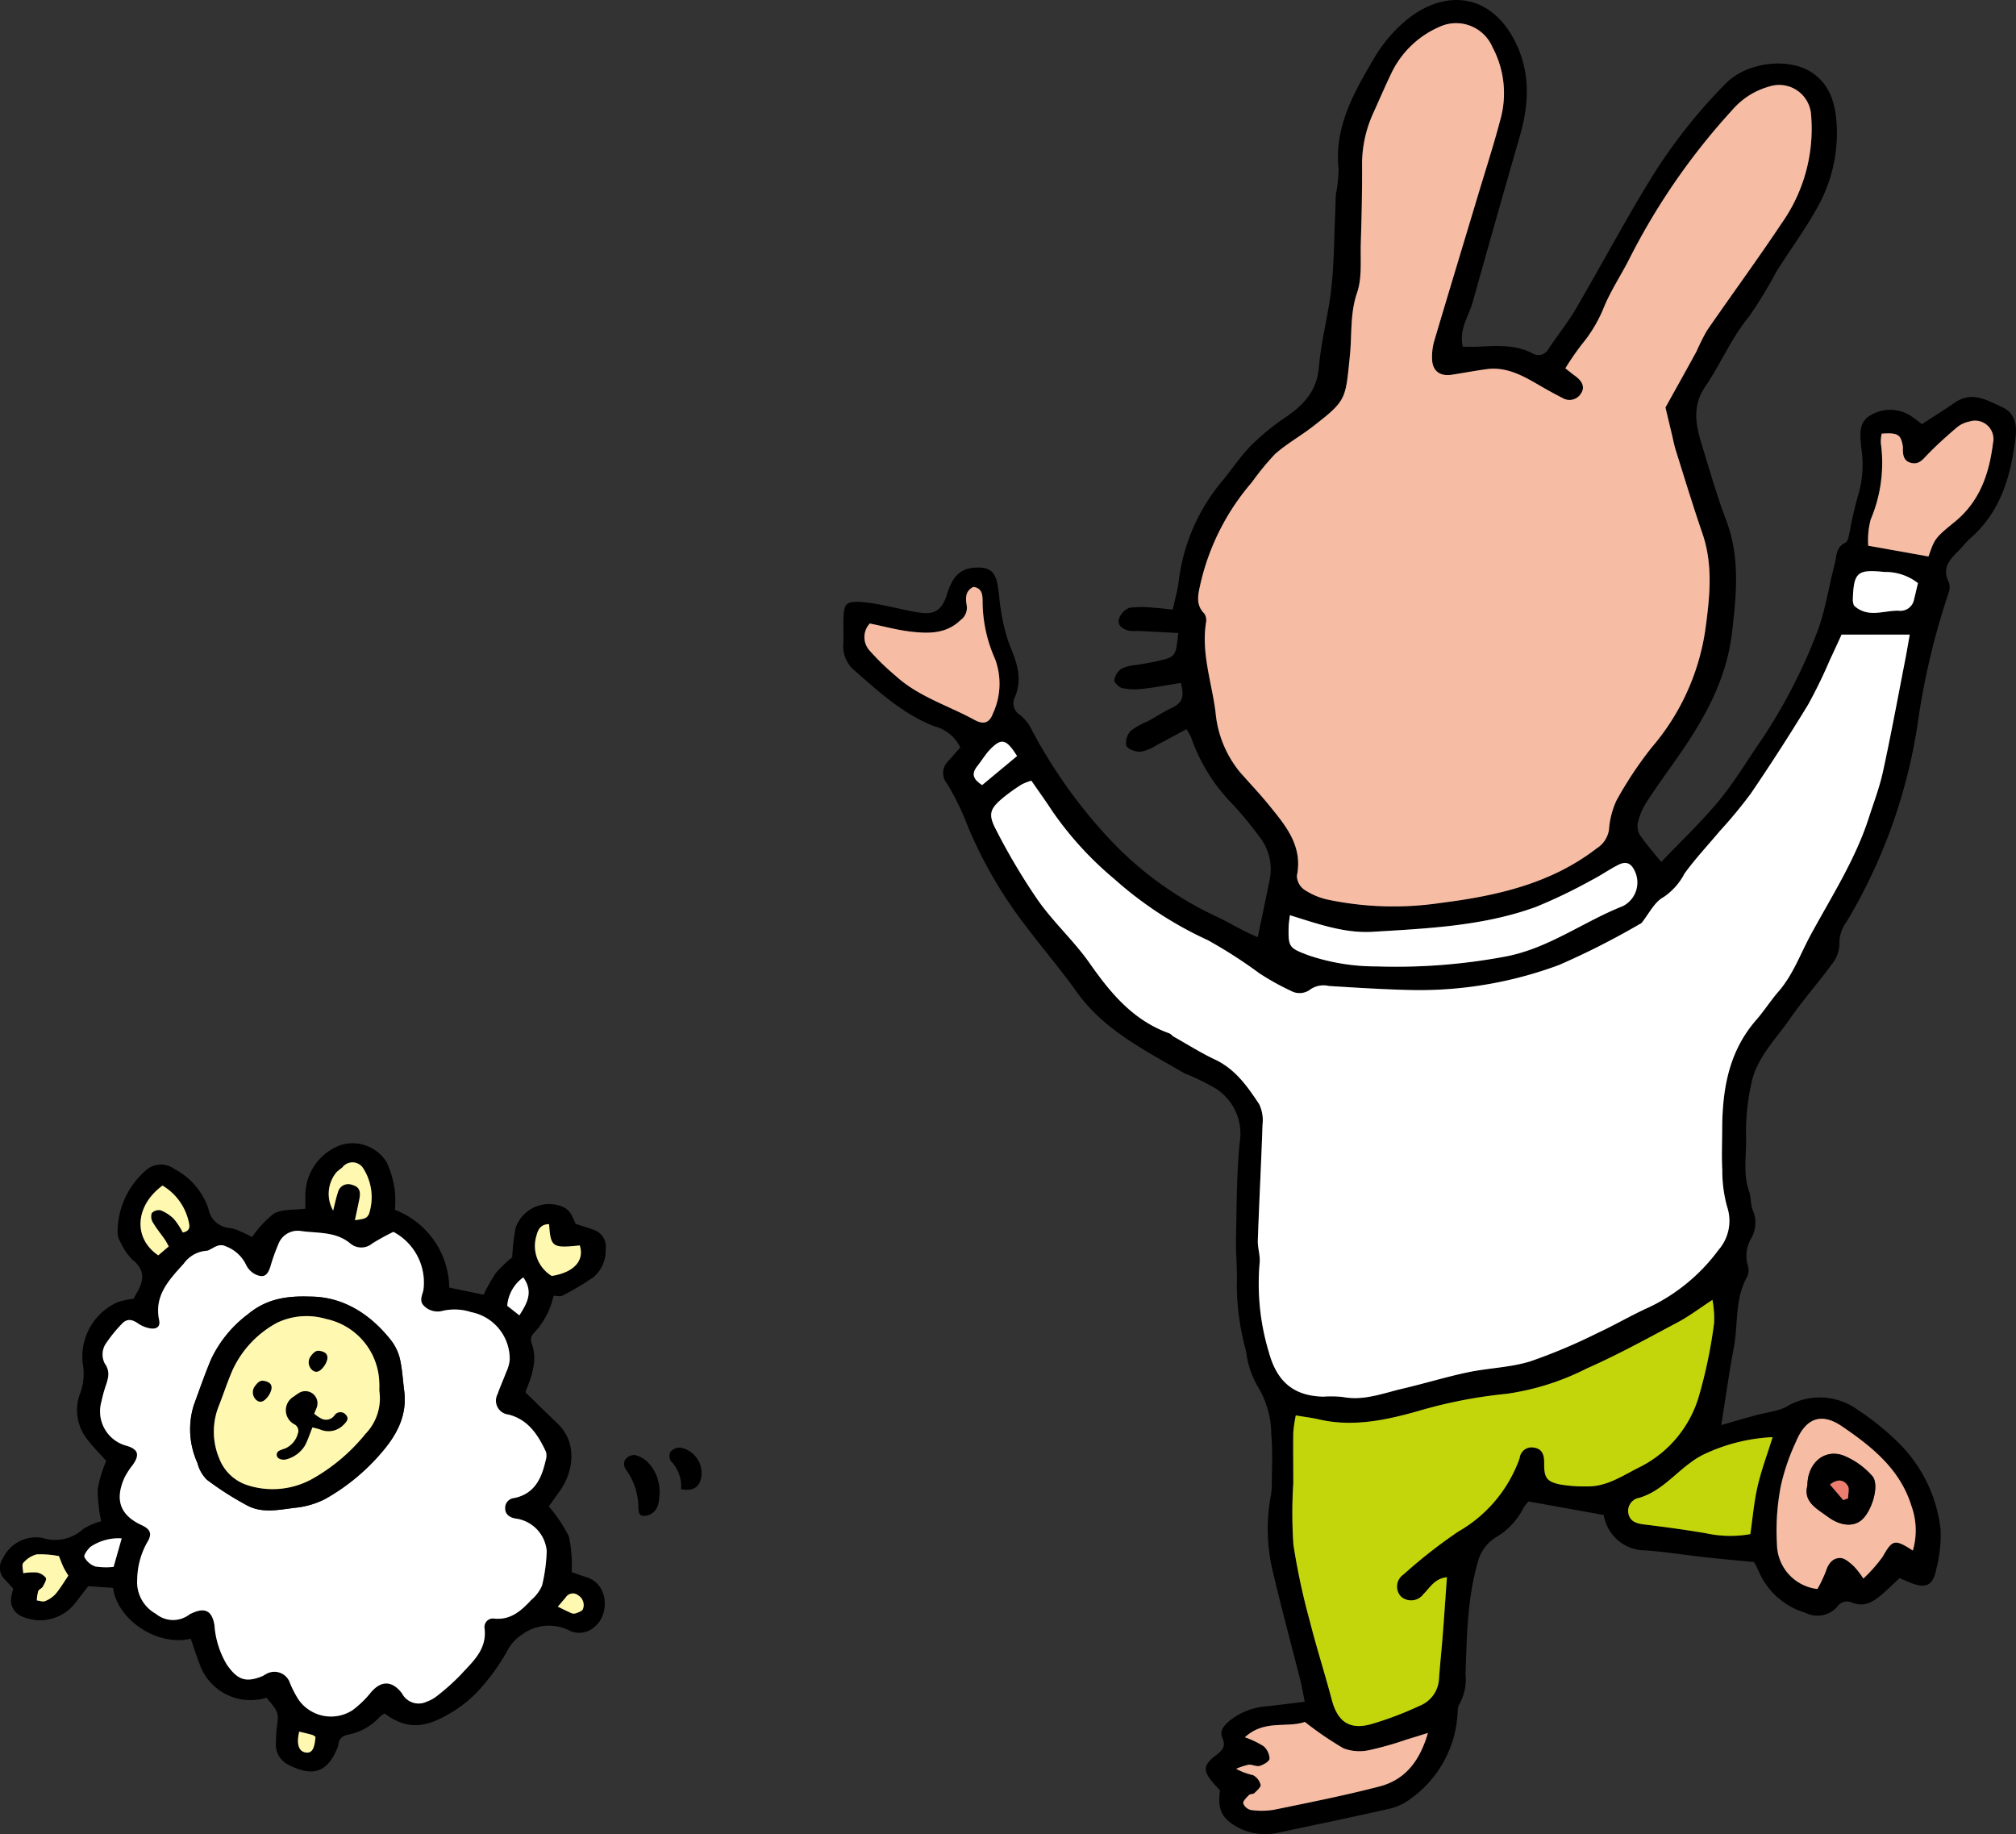 <svg xmlns="http://www.w3.org/2000/svg" width="214.244" height="194.891" viewBox="0 0 214.244 194.891"><rect x="0" y="0" width="214.244" height="194.891" fill="#333333" stroke="none"/><g transform="translate(-1193.394 -115.067)"><path d="M1241.136,251.883l3.65.756a18.489,18.489,0,0,1,1.309-2.314,14.888,14.888,0,0,1,1.732-1.665,22.86,22.86,0,0,1,.367-3.131,3.753,3.753,0,0,1,5.063-2.2c.824.385,1.012,1.144,1.308,1.784.712.235,1.374.416,2.007.67a1.847,1.847,0,0,1,1.186,2,3.752,3.752,0,0,1-1.263,2.973,29.115,29.115,0,0,1-3.315,1.974c-.24.131-.612.02-.962.02a8.3,8.3,0,0,1-2.188,4.068.966.966,0,0,0-.178.862c.7,1.8.122,3.448-.546,5.093a.778.778,0,0,0-.051.264c1.182,1.149,2.289,2.241,3.411,3.316,2.09,2,1.7,5.026.247,7.106-.4.566-.8,1.127-1.2,1.676a15.1,15.1,0,0,1,2.135,3.187,14.5,14.5,0,0,1,.3,3.8c.484.164,1.04.361,1.6.542,2.354.755,2.414,3.958.87,5.234a2.447,2.447,0,0,1-2.6.487,4.816,4.816,0,0,0-5.15.367,4.482,4.482,0,0,0-1.539,1.685,22.347,22.347,0,0,1-3.062,4.248,13.5,13.5,0,0,1-3.248,2.554c-2.366,1.352-4.323,1.711-6.748-.1a2.453,2.453,0,0,0-.524.356,6,6,0,0,1-3.323,1.881c-.61.13-1.013.412-1.073,1.073a1.441,1.441,0,0,1-.121.4c-1.058,2.546-2.592,3.041-5.1,1.781a2.383,2.383,0,0,1-1.414-2.355c.02-.507.016-1.02.083-1.522.228-1.724.237-1.723-1.075-3.283-.259.058-.557.148-.861.186a5.728,5.728,0,0,1-6.3-3.9c-.329-.847-.6-1.716-.9-2.564-3.447.829-7.763-1.888-8.256-5.4l-2.629-.184c-.426.55-.927,1.2-1.431,1.847a4.735,4.735,0,0,1-5.61,1.373,1.852,1.852,0,0,1-1.129-2.14c.041-.27.123-.532.19-.813-.305-.334-.572-.651-.864-.943a1.741,1.741,0,0,1-.232-2.281,3.891,3.891,0,0,1,3.851-2.216,2.239,2.239,0,0,1,.411.064,4.365,4.365,0,0,0,4.236-.937,6.507,6.507,0,0,1,1.944-.849,16.918,16.918,0,0,1-.37-3.406,14.174,14.174,0,0,1,.91-3.015c-.647-.72-1.3-1.366-1.855-2.083a5.01,5.01,0,0,1-.93-5.062,6,6,0,0,0,.279-3.249,6.338,6.338,0,0,1,3.732-6.472,9.586,9.586,0,0,1,1.684-.361c.075-.14.175-.342.291-.536.785-1.307,1.005-2.491-.417-3.607a6.243,6.243,0,0,1-1.247-1.82,2.1,2.1,0,0,1-.331-1.035,8.684,8.684,0,0,1,2.959-6.6,2.4,2.4,0,0,1,3.057-.2,7.514,7.514,0,0,1,3.633,4.215,2.493,2.493,0,0,0,2.338,2.08,4.17,4.17,0,0,1,1.169.4c.381.159.748.357,1.146.551a10.6,10.6,0,0,1,2.321-2.5c.9-.491,2.141-.359,3.33-.511,0-.42.013-.866,0-1.311a5.7,5.7,0,0,1,3.757-5.449,4.25,4.25,0,0,1,4.907,1.862,10.679,10.679,0,0,1,.837,2.888,12.023,12.023,0,0,1,.025,2.129A9,9,0,0,1,1241.136,251.883Zm-5.936-5.919a24.292,24.292,0,0,0-2.254,1.233,1.81,1.81,0,0,1-2.319.007c-1.559-1.308-3.457-1.079-5.247-1.334a2.2,2.2,0,0,0-2.425,1.44,21.149,21.149,0,0,0-.83,2.334c-.307.981-.725,1.252-1.632.815a2.217,2.217,0,0,1-.976-1.043,3.911,3.911,0,0,0-2.088-1.9c-.738-.371-1.225.086-1.791.355a.652.652,0,0,1-.258.094,3.279,3.279,0,0,0-2.461,1.367c-1.529,1.7-3.18,3.372-2.615,6.022.135.638-.225.96-.912.869a3.264,3.264,0,0,1-1.367-.555c-.637-.441-1.188-.5-1.715.1a14.8,14.8,0,0,0-1.571,1.918,2.111,2.111,0,0,0-.228,2.24c.668.937.342,1.716.049,2.586a15.138,15.138,0,0,0-.389,1.475,3.779,3.779,0,0,0,2.711,4.713c1.207.37,1.375.967.6,2.046a7.675,7.675,0,0,0-.894,1.395c-1.011,2.344-.4,3.937,1.846,4.976.949.44,1.171.935.573,1.879a8.286,8.286,0,0,0-1.034,3.836,3.85,3.85,0,0,0,1.979,3.709,2.864,2.864,0,0,0,3.588.057,1.613,1.613,0,0,1,.251-.119c1.4-.651,2.149-.245,2.391,1.29a9.438,9.438,0,0,0,1.32,4.182c1.122,1.6,1.979,1.935,3.742,1.227.128-.051.242-.139.368-.2a1.742,1.742,0,0,1,2.6.943,11.355,11.355,0,0,0,.887,1.716,4.208,4.208,0,0,0,5.765,1.138,10.692,10.692,0,0,0,1.887-1.814c1.1-1.345,2.287-1.366,3.353.027a1.988,1.988,0,0,0,2.632.891,3.8,3.8,0,0,0,1.087-.6,24.01,24.01,0,0,0,2.482-2.213c1.286-1.416,2.856-2.7,2.578-4.976a.9.9,0,0,1,1.038-1.037c1.74.172,2.865-.84,3.92-1.979a4.189,4.189,0,0,0,1.147-1.52,17.6,17.6,0,0,0,.5-3.7,3.825,3.825,0,0,0-3.172-3.415c-.751-.076-1.229-.464-1.243-1.051a1.055,1.055,0,0,1,.967-1.148c2.147-.442,2.9-2.075,3.328-3.962a1.629,1.629,0,0,0,.041-.945c-.838-1.793-1.873-3.416-3.968-3.959a1.487,1.487,0,0,1-1.178-2.172c.275-.783.623-1.543.913-2.322a3.977,3.977,0,0,0,.38-1.311,5.073,5.073,0,0,0-4.1-5.082,5.691,5.691,0,0,0-3-.142,2.049,2.049,0,0,1-2.037-.547c-.518-.549-.139-1.116-.031-1.691A6.079,6.079,0,0,0,1235.2,245.964Zm-24.537-4.921c-2.922,2.149-3.138,5.6-.45,7.41l1.116-.95c-.2-.35-.294-.554-.422-.735-.421-.6-.9-1.175-1.265-1.809a1.175,1.175,0,0,1-.121-.992,1.024,1.024,0,0,1,.947-.3,4.154,4.154,0,0,1,1.428.944,8.244,8.244,0,0,1,.924,1.417c.677-.134.761-.527.664-.963A5.968,5.968,0,0,0,1210.663,241.043Zm41.084,4.1c-.909.011-1.179.585-1.343,1.226a3.728,3.728,0,0,0,1.622,4.276c2.342-.363,3.5-1.619,2.98-3.243C1252.095,247.711,1251.912,247.589,1251.747,245.143Zm-20.636-.424c1.093-.137,1.255-.212,1.493-.647a5.706,5.706,0,0,0-.618-4.878,1.345,1.345,0,0,0-2.2-.088c-.208.181-.445.334-.638.53a3.586,3.586,0,0,0-.348,4.062c.176-.683.3-1.311.5-1.911a1.131,1.131,0,0,1,1.51-.824c.722.2.951.609.782,1.478C1231.445,243.19,1231.277,243.934,1231.111,244.719Zm-31.457,35.7a10.511,10.511,0,0,0-2.35-.186,2.8,2.8,0,0,0-1.438.918c-.175.188-.013.7,0,1.086a6.062,6.062,0,0,1,1.422-.079,1.576,1.576,0,0,1,.978.566c.113.184-.156.642-.32.942-.106.191-.414.284-.487.476a4.4,4.4,0,0,0-.15.986c.3.033.639.176.879.074a2.974,2.974,0,0,0,1.121-.767c.5-.6.9-1.274,1.35-1.937-.194-.334-.372-.6-.51-.886C1199.987,281.276,1199.863,280.928,1199.654,280.414Zm6.673-1.883a5.339,5.339,0,0,0-3.324.9c-.307.292-.738.868-.635,1.084a2.051,2.051,0,0,0,1.163,1,7.375,7.375,0,0,0,1.936.042C1205.777,280.473,1206.038,279.55,1206.327,278.531Zm42.678-27.734a4.09,4.09,0,0,0-1.7,3.018l1.287,1.015C1249.445,253.5,1250.086,252.32,1249.005,250.8Zm3.672,34.99c.547.265.91.454,1.285.617a.856.856,0,0,0,.531.115c.312-.107.764-.244.85-.48a1.2,1.2,0,0,0-.5-1.452.893.893,0,0,0-1.332.223C1253.282,285.087,1253.044,285.357,1252.677,285.787Zm-27.482,13.278c-.333,1.36-.031,2.158.755,2.225.6.05.864-.4.972-1.66a1.285,1.285,0,0,0-.329-.214C1226.157,299.293,1225.714,299.193,1225.195,299.065Z" fill-rule="evenodd"/><path d="M1263.491,273.592c-.039.91-.066,1.724-.765,2.252a1.562,1.562,0,0,1-.987.293c-.438-.036-.484-.432-.507-.84a6.866,6.866,0,0,0-1.36-4.136,1.02,1.02,0,0,1-.056-.97,1.284,1.284,0,0,1,1-.527,2.913,2.913,0,0,1,1.414.767A4.5,4.5,0,0,1,1263.491,273.592Z" fill-rule="evenodd"/><path d="M1265.767,273.3a3.764,3.764,0,0,0-1.07-2.967,1,1,0,0,1-.059-.984,1.348,1.348,0,0,1,1.031-.465,2.749,2.749,0,0,1,2.226,3.272C1267.657,273.149,1266.984,273.533,1265.767,273.3Z" fill-rule="evenodd"/><path d="M1235.2,245.964a6.079,6.079,0,0,1,3.194,6.146c-.108.575-.487,1.142.031,1.691a2.049,2.049,0,0,0,2.037.547,5.691,5.691,0,0,1,3,.142,5.073,5.073,0,0,1,4.1,5.082,3.977,3.977,0,0,1-.38,1.311c-.29.779-.638,1.539-.913,2.322a1.487,1.487,0,0,0,1.178,2.172c2.095.543,3.13,2.166,3.968,3.959a1.629,1.629,0,0,1-.041.945c-.428,1.887-1.181,3.52-3.328,3.962a1.055,1.055,0,0,0-.967,1.148c.014.587.492.975,1.243,1.051a3.825,3.825,0,0,1,3.172,3.415,17.6,17.6,0,0,1-.5,3.7,4.189,4.189,0,0,1-1.147,1.52c-1.055,1.139-2.18,2.151-3.92,1.979a.9.9,0,0,0-1.038,1.037c.278,2.276-1.292,3.56-2.578,4.976a24.01,24.01,0,0,1-2.482,2.213,3.8,3.8,0,0,1-1.087.6,1.988,1.988,0,0,1-2.632-.891c-1.066-1.393-2.252-1.372-3.353-.027a10.692,10.692,0,0,1-1.887,1.814,4.208,4.208,0,0,1-5.765-1.138,11.355,11.355,0,0,1-.887-1.716,1.742,1.742,0,0,0-2.6-.943c-.126.057-.24.145-.368.2-1.763.708-2.62.372-3.742-1.227a9.438,9.438,0,0,1-1.32-4.182c-.242-1.535-1-1.941-2.391-1.29a1.613,1.613,0,0,0-.251.119,2.864,2.864,0,0,1-3.588-.057,3.85,3.85,0,0,1-1.979-3.709,8.286,8.286,0,0,1,1.034-3.836c.6-.944.376-1.439-.573-1.879-2.249-1.039-2.857-2.632-1.846-4.976a7.675,7.675,0,0,1,.894-1.395c.776-1.079.608-1.676-.6-2.046a3.779,3.779,0,0,1-2.711-4.713,15.138,15.138,0,0,1,.389-1.475c.293-.87.619-1.649-.049-2.586a2.111,2.111,0,0,1,.228-2.24,14.8,14.8,0,0,1,1.571-1.918c.527-.6,1.078-.541,1.715-.1a3.264,3.264,0,0,0,1.367.555c.687.091,1.047-.231.912-.869-.565-2.65,1.086-4.321,2.615-6.022a3.279,3.279,0,0,1,2.461-1.367.652.652,0,0,0,.258-.094c.566-.269,1.053-.726,1.791-.355a3.911,3.911,0,0,1,2.088,1.9,2.217,2.217,0,0,0,.976,1.043c.907.437,1.325.166,1.632-.815a21.149,21.149,0,0,1,.83-2.334,2.2,2.2,0,0,1,2.425-1.44c1.79.255,3.688.026,5.247,1.334a1.81,1.81,0,0,0,2.319-.007A24.292,24.292,0,0,1,1235.2,245.964Zm-8.842,6.877c-2.736-.108-4.791.348-6.634,1.891a12.813,12.813,0,0,0-3.893,4.768c-.677,1.617-1.254,3.277-1.854,4.926a8.637,8.637,0,0,0,.4,6.086,3.9,3.9,0,0,0,1,1.783,33,33,0,0,0,4.3,2.744c1.588.848,3.332.458,5.014.247a8.865,8.865,0,0,0,3.293-.956,22.086,22.086,0,0,0,5.783-4.708c1.7-1.921,2.939-4.049,2.586-6.771-.149-1.145-.205-2.31-.463-3.429a5.172,5.172,0,0,0-.961-1.966C1232.631,254.554,1229.7,252.841,1226.358,252.841Z" fill="#fff" fill-rule="evenodd"/><path d="M1210.663,241.043a5.968,5.968,0,0,1,2.821,4.025c.1.436.013.829-.664.963a8.244,8.244,0,0,0-.924-1.417,4.154,4.154,0,0,0-1.428-.944,1.024,1.024,0,0,0-.947.3,1.175,1.175,0,0,0,.121.992c.368.634.844,1.205,1.265,1.809.128.181.225.385.422.735l-1.116.95C1207.525,246.64,1207.741,243.192,1210.663,241.043Z" fill="#fff8b0" fill-rule="evenodd"/><path d="M1251.747,245.143c.165,2.446.348,2.568,3.259,2.259.524,1.624-.638,2.88-2.98,3.243a3.728,3.728,0,0,1-1.622-4.276C1250.568,245.728,1250.838,245.154,1251.747,245.143Z" fill="#fff8b0" fill-rule="evenodd"/><path d="M1231.111,244.719c.166-.785.334-1.529.479-2.278.169-.869-.06-1.283-.782-1.478a1.131,1.131,0,0,0-1.51.824c-.2.6-.325,1.228-.5,1.911a3.586,3.586,0,0,1,.348-4.062c.193-.2.43-.349.638-.53a1.345,1.345,0,0,1,2.2.088,5.706,5.706,0,0,1,.618,4.878C1232.366,244.507,1232.2,244.582,1231.111,244.719Z" fill="#fff8b0" fill-rule="evenodd"/><path d="M1199.654,280.414c.209.514.333.862.492,1.193.138.286.316.552.51.886-.453.663-.85,1.342-1.35,1.937a2.974,2.974,0,0,1-1.121.767c-.24.1-.583-.041-.879-.074a4.4,4.4,0,0,1,.15-.986c.073-.192.381-.285.487-.476.164-.3.433-.758.32-.942a1.576,1.576,0,0,0-.978-.566,6.062,6.062,0,0,0-1.422.079c-.01-.39-.172-.9,0-1.086a2.8,2.8,0,0,1,1.438-.918A10.511,10.511,0,0,1,1199.654,280.414Z" fill="#fff8b0" fill-rule="evenodd"/><path d="M1206.327,278.531c-.289,1.019-.55,1.942-.86,3.029a7.375,7.375,0,0,1-1.936-.042,2.051,2.051,0,0,1-1.163-1c-.1-.216.328-.792.635-1.084A5.339,5.339,0,0,1,1206.327,278.531Z" fill="#fff" fill-rule="evenodd"/><path d="M1249.005,250.8c1.081,1.523.44,2.7-.418,4.033l-1.287-1.015A4.09,4.09,0,0,1,1249.005,250.8Z" fill="#fff" fill-rule="evenodd"/><path d="M1252.677,285.787c.367-.43.6-.7.836-.977a.893.893,0,0,1,1.332-.223,1.2,1.2,0,0,1,.5,1.452c-.086.236-.538.373-.85.48a.856.856,0,0,1-.531-.115C1253.587,286.241,1253.224,286.052,1252.677,285.787Z" fill="#fff8b0" fill-rule="evenodd"/><path d="M1225.195,299.065c.519.128.962.228,1.4.351a1.285,1.285,0,0,1,.329.214c-.108,1.258-.376,1.71-.972,1.66C1225.164,301.223,1224.862,300.425,1225.195,299.065Z" fill="#fff8b0" fill-rule="evenodd"/><path d="M1226.358,252.841c3.338,0,6.273,1.713,8.565,4.615a5.172,5.172,0,0,1,.961,1.966c.258,1.119.314,2.284.463,3.429.353,2.722-.883,4.85-2.586,6.771a22.086,22.086,0,0,1-5.783,4.708,8.865,8.865,0,0,1-3.293.956c-1.682.211-3.426.6-5.014-.247a33,33,0,0,1-4.3-2.744,3.9,3.9,0,0,1-1-1.783,8.637,8.637,0,0,1-.4-6.086c.6-1.649,1.177-3.309,1.854-4.926a12.813,12.813,0,0,1,3.893-4.768C1221.567,253.189,1223.622,252.733,1226.358,252.841Zm7.349,10.012c0-.277.011-.554,0-.831a7.122,7.122,0,0,0-5.673-6.81,7.279,7.279,0,0,0-5.165.395,10.86,10.86,0,0,0-4.766,5.06c-.553,1.271-.976,2.6-1.49,3.882a7.362,7.362,0,0,0,.1,5.534,4.776,4.776,0,0,0,2.914,2.774,8.693,8.693,0,0,0,7.174-.772,19.675,19.675,0,0,0,5.438-4.663A5.42,5.42,0,0,0,1233.707,262.853Z" fill-rule="evenodd"/><path d="M1233.707,262.853a5.42,5.42,0,0,1-1.471,4.569,19.675,19.675,0,0,1-5.438,4.663,8.693,8.693,0,0,1-7.174.772,4.776,4.776,0,0,1-2.914-2.774,7.362,7.362,0,0,1-.1-5.534c.514-1.287.937-2.611,1.49-3.882a10.86,10.86,0,0,1,4.766-5.06,7.279,7.279,0,0,1,5.165-.395,7.122,7.122,0,0,1,5.673,6.81C1233.718,262.3,1233.707,262.576,1233.707,262.853Z" fill="#fff8b0" fill-rule="evenodd"/><path d="M1226.782,265.285a4.184,4.184,0,0,0,.789.535,1.109,1.109,0,0,0,1.379-.37.75.75,0,0,1,1.238,0c.247.291.161.592-.281,1.01a2.222,2.222,0,0,1-2.43.523c-.311-.111-.635-.181-.88-.248-.275.678-.479,1.33-.792,1.925a3.3,3.3,0,0,1-2.009,1.477,1.01,1.01,0,0,1-.693-.064.464.464,0,0,1-.019-.861,3.915,3.915,0,0,1,.594-.225,2.388,2.388,0,0,0,1.374-1.611.785.785,0,0,0-.339-.949,1.682,1.682,0,0,1-.07-2.983,5.544,5.544,0,0,1,.525-.364,1.288,1.288,0,0,1,1.9,1.5C1227,264.78,1226.91,264.971,1226.782,265.285Z" fill-rule="evenodd"/><path d="M1221.423,261.793c.682.107.939.445.791.988a2.15,2.15,0,0,1-.43.783c-.415.506-.8.572-1.165.254a1.1,1.1,0,0,1-.184-1.393C1220.708,262.043,1221.012,261.7,1221.423,261.793Z" fill-rule="evenodd"/><path d="M1227.361,258.607c.68.108.937.447.789.989a2.194,2.194,0,0,1-.429.783c-.415.507-.8.572-1.166.252a1.094,1.094,0,0,1-.183-1.391C1226.644,258.859,1226.948,258.518,1227.361,258.607Z" fill-rule="evenodd"/><path d="M1369.933,206.663c2.141-2.249,4.293-4.272,6.154-6.534,1.688-2.049,3.051-4.363,4.571-6.551a57.426,57.426,0,0,0,5.675-10.9c1.007-2.426,1.358-5.122,2.042-7.685.216-.812.093-1.783,1.14-2.262.291-.133.364-.817.472-1.264a37.1,37.1,0,0,1,.934-3.971,11.414,11.414,0,0,0,.274-4.839c-.092-1.315-.383-2.692,1.021-3.486a4.031,4.031,0,0,1,4.436.223c.283.187.544.408.986.742,1.152-.75,2.355-1.5,3.521-2.3,1.815-1.243,3.419-.228,5,.489,1.4.633,1.6,1.929,1.424,3.31-.5,4.014-1.555,7.777-4.752,10.588-.512.45-.929,1.006-1.416,1.487-.921.908-1.645,1.83-.912,3.237a1.719,1.719,0,0,1-.057,1.205,77.53,77.53,0,0,0-3.275,13.932,57.775,57.775,0,0,1-7.519,20.9,3.869,3.869,0,0,0-.784,2.464,3.438,3.438,0,0,1-.793,2.067c-1.449,1.979-3.088,3.824-4.483,5.838-1.54,2.222-3.6,4.184-4.107,6.989a23.472,23.472,0,0,0-.539,5.271c.1,2.011-.376,4.059.331,6.046.225.633.126,1.391.392,2a3.373,3.373,0,0,1-.151,2.963,3.645,3.645,0,0,0-.372,2.95,1.609,1.609,0,0,1-.1,1.2c-1.3,2.315-.922,4.932-1.383,7.393-.5,2.673-.876,5.37-1.349,8.329,1.187-.34,2.384-.7,3.589-1.024.647-.176,1.311-.287,1.961-.454a5.458,5.458,0,0,0,1.289-.422,6.876,6.876,0,0,1,7.7.3,28.363,28.363,0,0,1,4.148,3.332,15.36,15.36,0,0,1,4.622,9.354,14.54,14.54,0,0,1-.463,4.25c-.337,1.732-1.129,2.074-2.8,1.391-.313-.128-.621-.269-1.094-.474-.57.533-1.145,1.094-1.745,1.623-.95.838-1.933,1.546-3.325.973a1.277,1.277,0,0,0-1.584.494,2.837,2.837,0,0,1-3.379.593,7.8,7.8,0,0,1-4.914-4.349c-.182-.436-.422-.848-.516-1.034-1.864-.182-3.533-.327-5.2-.512-2.1-.232-4.193-.568-6.3-.728a4.469,4.469,0,0,1-4.477-3.76l-7.992-1.441a3.688,3.688,0,0,0-.566.74,7.635,7.635,0,0,1-2.92,3.086,4.326,4.326,0,0,0-1.927,2.7c-1.108,3.864-1.13,7.827-1.286,11.782a5.419,5.419,0,0,1-.614,3.166,1.5,1.5,0,0,0-.216.77,11.931,11.931,0,0,1-5.022,9.362,5.866,5.866,0,0,1-2.2,1.038c-3.929.894-7.874,1.711-11.815,2.546a6.16,6.16,0,0,1-4.2-.495c-1.791-.916-2.318-1.929-2.023-3.988-.206-.228-.44-.475-.663-.733-1.171-1.356-1.165-1.927.243-3.007.68-.519,1.073-.942.67-1.849-.329-.739.17-1.287.71-1.767a7.113,7.113,0,0,1,4.138-1.593c1.213-.136,2.422-.295,3.906-.476-.168-.833-.28-1.537-.453-2.225-1-3.971-2.082-7.924-3.006-11.912a19.117,19.117,0,0,1-.182-7.533,7.52,7.52,0,0,0,.138-1.219c.009-1.83.12-3.673-.05-5.488a9.863,9.863,0,0,0-1.5-5.217,9.891,9.891,0,0,1-1.179-3.652,26.97,26.97,0,0,1-.986-7.069c.074-1.606-.12-3.223-.085-4.832.073-3.407.063-6.828.383-10.216a5.7,5.7,0,0,0-2.543-5.8,24.778,24.778,0,0,0-3.089-1.518c-.061-.03-.134-.038-.192-.072-4.17-2.445-8.567-4.561-11.5-8.686-1.742-2.451-3.715-4.737-5.522-7.145a46.626,46.626,0,0,1-6.177-10.779,26.926,26.926,0,0,0-2.075-4.205,1.742,1.742,0,0,1,.141-2.388c.441-.492.876-.992,1.275-1.445a4.208,4.208,0,0,0-2.769-2.249c-3.33-1.3-5.9-3.673-8.519-5.966a3.315,3.315,0,0,1-1.145-2.755c.051-.957-.024-1.921.019-2.879.065-1.406.289-1.664,1.751-1.618a20.391,20.391,0,0,1,3.015.477c1.2.226,2.391.569,3.6.7,1.4.154,2.134-.4,2.625-1.952s1.134-2.769,3-2.863c1.3-.067,1.99.244,2.306,1.476.253.982.24,2.028.436,3.028a19.073,19.073,0,0,0,.922,3.735c.759,1.8,1.39,3.524.576,5.484a1.459,1.459,0,0,0,.572,1.962,4.633,4.633,0,0,1,1.23,1.6,53.685,53.685,0,0,0,8.434,11.762,36.882,36.882,0,0,0,10.9,7.9c1.117.51,2.181,1.133,3.277,1.691.465.236.949.437,1.383.634.439-2.12.853-4.083,1.25-6.05a5.543,5.543,0,0,0-1.064-4.61,41.4,41.4,0,0,0-2.727-3.333,19.051,19.051,0,0,1-4.543-7.24,5.669,5.669,0,0,0-.5-.876c-1.1.591-2.144,1.175-3.211,1.722a4.432,4.432,0,0,1-1.686.681c-.518.018-1.339-.275-1.5-.653a1.873,1.873,0,0,1,.494-1.584,7.245,7.245,0,0,1,1.778-.989c.9-.5,1.763-1.057,2.687-1.5,1.1-.528,1.2-1.331.837-2.589-1.368.219-2.681.472-4,.623a6.85,6.85,0,0,1-2.2-.067c-.357-.076-.9-.612-.865-.877a1.9,1.9,0,0,1,.814-1.222,4.646,4.646,0,0,1,1.577-.37c.669-.128,1.347-.217,2.011-.365,2.133-.471,2.131-.479,2.4-3.025-1.412-.074-2.817-.151-4.222-.22a6.11,6.11,0,0,1-.987-.018c-.652-.142-1.271-.539-1.1-1.232a1.873,1.873,0,0,1,1.117-1.207,10.609,10.609,0,0,1,2.647,0c.6.029,1.2.114,1.953.189.239-1.119.536-2.094.647-3.089a20.373,20.373,0,0,1,4.739-10.723c.991-1.22,1.874-2.548,2.976-3.659a25.062,25.062,0,0,1,3.625-2.96c1.914-1.313,3.328-2.769,3.545-5.31.242-2.838,1.026-5.627,1.333-8.463.3-2.763.294-5.559.42-8.339.024-.545.014-1.093.065-1.635a14.056,14.056,0,0,0,.276-2.642c-.466-4.448,1.615-8.1,3.722-11.675a15.215,15.215,0,0,1,4.033-4.576c3.889-2.788,8.314-2.26,10.846,2.4,1.787,3.29,1.695,6.77.68,10.3q-2.553,8.852-5.033,17.722c-.42,1.491-1.476,2.833-1.045,4.716.484,0,1.009.021,1.533,0,1.984-.089,3.972-.271,5.838.69a1.216,1.216,0,0,0,1.756-.488c.941-1.418,2.022-2.749,2.878-4.213,2.69-4.6,5.19-9.314,7.979-13.851a56.665,56.665,0,0,1,7.984-10.128c2.241-2.269,6.72-2.814,9.217-1.083,1.94,1.345,2.438,3.428,2.552,5.568a16.176,16.176,0,0,1-2.139,8.858c-1.3,2.314-2.885,4.463-4.3,6.712a44.8,44.8,0,0,1-2.876,4.719c-1.9,2.3-3.012,5.048-4.664,7.466-1.407,2.058-1,4.075-.361,6.157.822,2.673,1.582,5.375,2.576,7.985,1.5,3.933,1.114,7.851.645,11.911-.61,5.268-3.115,9.533-6.051,13.689-1.066,1.508-2.146,3.01-3.142,4.565a6.662,6.662,0,0,0-.834,2.082,1.857,1.857,0,0,0,.274,1.316C1368.372,204.8,1369.138,205.671,1369.933,206.663Zm-10.186-52.458c.5.4.813.643,1.125.884.6.463.994,1.079.554,1.767a1.429,1.429,0,0,1-1.98.514q-1.1-.557-2.16-1.172c-1.843-1.065-3.668-2.2-5.941-1.888-1.217.167-2.424.393-3.638.583-1.309.205-2.106-.408-2.128-1.7a6.141,6.141,0,0,1,.211-1.819c1.535-5.175,3.106-10.34,4.658-15.511.844-2.81,1.754-5.6,2.485-8.445a10.376,10.376,0,0,0-.939-7.336,4.2,4.2,0,0,0-5.666-2.133,10.1,10.1,0,0,0-5.062,4.884c-.681,1.415-1.3,2.86-1.948,4.29a13.061,13.061,0,0,0-1.178,5.565c.015,2.74-.05,5.481-.133,8.219-.055,1.772.156,3.664-.4,5.281-.758,2.206-.534,4.432-.756,6.626-.486,4.756-.326,4.787-4,7.629-1.292,1-2.747,1.8-3.96,2.886a28.344,28.344,0,0,0-2.463,3,25.024,25.024,0,0,0-5.477,10.85c-.23,1.044-.526,2.153.431,3.1a1.286,1.286,0,0,1,.172.97c-.509,3.254.61,6.339,1.014,9.489a11.635,11.635,0,0,0,2.585,6.372c1.036,1.184,2.126,2.322,3.117,3.543,1.761,2.173,3.593,4.32,2.943,7.491A1.87,1.87,0,0,0,1332,209.6a7.419,7.419,0,0,0,2.429,1.035,34.079,34.079,0,0,0,12.048.37c5.9-.745,11.715-2.022,16.613-5.81a2.827,2.827,0,0,0,1.292-1.95,9.024,9.024,0,0,1,.808-3.146,40.645,40.645,0,0,1,3.736-5.62,24.7,24.7,0,0,0,5.689-12.428c.469-3.459.875-6.912-.308-10.341-1-2.9-1.891-5.847-2.813-8.776-.184-.585-.3-1.191-.439-1.788-.219-.908-.434-1.816-.666-2.793,1.059-1.912,2.189-3.928,3.3-5.959a24.167,24.167,0,0,1,1.1-2.2c2.639-3.826,5.392-7.575,7.968-11.441a17.368,17.368,0,0,0,3.113-11.412,3.4,3.4,0,0,0-4.462-3.085,8,8,0,0,0-3.921,2.494,70.629,70.629,0,0,0-10.842,15.63c-.88,1.774-2,3.437-2.767,5.255a14.869,14.869,0,0,1-2.381,4.022A28.824,28.824,0,0,0,1359.747,154.205ZM1389.1,182.5c-.374.809-.793,1.735-1.229,2.653a52.41,52.41,0,0,1-2.328,4.783q-2.923,4.808-6.095,9.46a50.071,50.071,0,0,1-3.25,3.93c-1.27,1.512-2.626,2.96-3.786,4.552a6.781,6.781,0,0,1-2.234,2.513c-.983.525-1.565,1.8-2.328,2.735a.506.506,0,0,1-.172.109,82.051,82.051,0,0,1-8.59,4.358A42.549,42.549,0,0,1,1343,220.252c-2.8-.071-5.595-.25-8.389-.423a2.459,2.459,0,0,0-2.09.46,1.911,1.911,0,0,1-1.684.177,27.472,27.472,0,0,1-3.589-1.971,50.442,50.442,0,0,0-5.507-3.538,39.736,39.736,0,0,1-9.91-6.481,36.169,36.169,0,0,1-6.615-7.237c-.7-1.078-1.455-2.119-2.217-3.223a5.942,5.942,0,0,0-1.03.4,20.053,20.053,0,0,0-1.837,1.3c-1.518,1.23-1.785,1.806-.9,3.483a67.118,67.118,0,0,0,4.5,7.566c1.652,2.336,3.825,4.305,5.465,6.649,2.238,3.2,4.642,6.081,8.451,7.443.185.067.318.264.495.364,1.454.82,2.872,1.717,4.378,2.427,2.162,1.019,3.451,2.869,4.689,4.741a3.947,3.947,0,0,1,.356,2.164c-.139,4.1-.357,8.192-.5,12.289-.029.809.277,1.64.191,2.435a25.17,25.17,0,0,0,.988,9.487c.852,3.1,2.609,4.63,5.782,4.7a12.185,12.185,0,0,1,2.052.033c2.246.437,4.3-.4,6.4-.889,2.308-.538,4.582-1.241,6.9-1.73,2.2-.463,4.506-.506,6.635-1.161a59.29,59.29,0,0,0,7.152-3.015c1.864-.856,3.634-1.913,5.5-2.748a19.645,19.645,0,0,0,7.358-6.08,4.708,4.708,0,0,0,.9-4.627,14.578,14.578,0,0,1-.5-3.836c-.077-1.431-.017-2.87-.012-4.306.014-4.242.675-8.277,3.591-11.633.85-.977,1.55-2.083,2.4-3.06,1.547-1.784,2.315-3.98,3.414-6.009,2.212-4.081,4.743-7.991,6.181-12.453.525-1.623,1.143-3.229,1.5-4.889.856-3.934,1.586-7.9,2.359-11.849.167-.845.306-1.695.489-2.719Zm-58,82.967a15.335,15.335,0,0,0-.26,1.81c-.023,1.812.008,3.624,0,5.436a49.552,49.552,0,0,0,.016,6.507,72.093,72.093,0,0,0,1.764,8.19c.7,2.773,1.58,5.5,2.309,8.265.608,2.307,1.861,3.235,4.149,2.608a35.644,35.644,0,0,0,5.165-1.95,3.256,3.256,0,0,0,2.078-2.833c.11-1.564.28-3.122.4-4.685.158-2.025.294-4.051.445-6.15-1.312.131-1.794,1.106-2.5,1.8a1.623,1.623,0,0,1-2.38.251,1.547,1.547,0,0,1,.272-2.352,54.266,54.266,0,0,1,5.8-4.544,14.593,14.593,0,0,0,6.255-7.077,6.12,6.12,0,0,0,.286-.767,1.27,1.27,0,0,1,1.493-1.09c.912.12,1.123.777,1.111,1.652-.018,1.565.266,1.962,1.7,2.267a15.6,15.6,0,0,0,2.808.207c2.17.053,3.875-1.185,5.707-2.083a12.288,12.288,0,0,0,6.17-7.313,51.372,51.372,0,0,0,1.672-7.976,11.055,11.055,0,0,0-.174-2.446c-1.406.917-2.483,1.741-3.664,2.367-3.2,1.7-6.377,3.461-9.688,4.917a27.114,27.114,0,0,1-8.548,2.7,50.847,50.847,0,0,0-9.4,1.836c-3.379.953-6.911,1.718-10.509.881C1332.855,265.723,1332.116,265.638,1331.1,265.467Zm-.631-53.153c-.059.537-.12.87-.129,1.2-.053,2.2.037,2.277,2.13,3.067a22.344,22.344,0,0,0,7.232,1.169,62.7,62.7,0,0,0,13.621-1.038c4.6-.848,8.3-3.7,12.527-5.365a2.809,2.809,0,0,0,1.279-3.706c-.393-.867-.928-1.105-1.785-.665-.969.5-1.868,1.133-2.84,1.625a55.2,55.2,0,0,1-5.883,2.828c-5.584,2.036-11.476,2.286-17.329,2.645C1336.32,214.261,1333.522,213.262,1330.472,212.314Zm66.2,67.511a7.648,7.648,0,0,0-.154-4.735c-1.214-3.931-4.225-6.315-7.391-8.468-2.206-1.5-3.848-.845-4.871,1.624a22.637,22.637,0,0,0-1.6,4.629,24.791,24.791,0,0,0-.429,6.284,4.849,4.849,0,0,0,4.3,4.751,14.742,14.742,0,0,0,.912-1.927c.26-.811.752-1.4,1.555-1.363.488.026.99.514,1.412.881a9.181,9.181,0,0,1,1,1.3,15.336,15.336,0,0,0,2.076-2.355C1394.487,278.686,1394.736,278.564,1396.675,279.825Zm-3.313-118.678a4.693,4.693,0,0,0-.092.952,15.432,15.432,0,0,1-1.074,8.171,8.57,8.57,0,0,0-.259,2.778l6.4,1.143c.657-1.806.585-1.894,2.735-3.63,2.717-2.192,3.716-5.154,4.122-8.413a1.954,1.954,0,0,0-2.512-2.292,2.991,2.991,0,0,0-1.294.6c-1.085.926-2.153,1.88-3.144,2.9-.492.511-.884,1.071-1.687.907-.879-.177-.947-.864-.938-1.583a1.18,1.18,0,0,0-.006-.206C1395.391,161.224,1395.076,161.026,1393.362,161.147ZM1345.14,299.21c-1.02.314-1.647.514-2.278.7a34.489,34.489,0,0,1-3.931,1.117,4.771,4.771,0,0,1-2.774-.189,35.8,35.8,0,0,1-4.1-2.8c-1.942.667-4.307-.277-6.373,1.63a9.6,9.6,0,0,1,1.976.939,1.865,1.865,0,0,1,.647,1.333c-.014.285-.637.649-1.049.77-.35.1-.8-.173-1.184-.124a6.772,6.772,0,0,0-1.319.436,7.1,7.1,0,0,0,1.8.67,1.606,1.606,0,0,1,.8,1.022c.051.245-.391.624-.665.889-.13.126-.442.069-.567.2-.26.265-.657.636-.612.895a1.155,1.155,0,0,0,.836.7,8.07,8.07,0,0,0,2.449-.033c3.739-.77,7.49-1.511,11.183-2.47C1342.622,304.209,1344.236,302.323,1345.14,299.21Zm-59.311-117.89a2.122,2.122,0,0,0-.009,2.888,27.011,27.011,0,0,0,2.772,2.689c2.425,2.205,5.567,3.133,8.37,4.668.955.524,1.584.321,1.951-.677a7.531,7.531,0,0,0,.233-5.785,15.093,15.093,0,0,1-1.329-6.142c0-.668-.051-1.412-.982-1.53-.875.433-.832,1.2-.709,1.954a1.606,1.606,0,0,1-.642,1.565c-1.51,1.464-3.338,1.441-5.171,1.246C1288.843,182.04,1287.4,181.637,1285.829,181.32Zm95.944,86.457a19.05,19.05,0,0,0-6.979,1.677,8.378,8.378,0,0,0-1.684.984c-1.808,1.3-3.248,3.112-5.505,3.785a1.408,1.408,0,0,0-1.152,1.693c.2.873.915,1.047,1.726,1.144,2.162.26,4.321.556,6.467.92a12.306,12.306,0,0,0,4.756.1c.252-1.72.392-3.419.77-5.064C1380.559,271.327,1381.176,269.692,1381.773,267.777Zm15.445-90.752a5.632,5.632,0,0,0-3.564-1.182c-2.919-.3-3.27.036-3.36,3.033a1.941,1.941,0,0,0,.129.537c1.486,1.374,3.166.5,4.753.547a1.469,1.469,0,0,0,1.632-1.226C1396.946,178.211,1397.062,177.681,1397.218,177.025ZM1301.482,195.4c-1.166-1.834-1.657-1.94-2.87-.7-.516.53-.892,1.194-1.36,1.776-.7.872-.366,1.439.513,2.014Z" fill-rule="evenodd"/><path d="M1359.747,154.205a28.824,28.824,0,0,1,1.746-2.538,14.869,14.869,0,0,0,2.381-4.022c.763-1.818,1.887-3.481,2.767-5.255a70.629,70.629,0,0,1,10.842-15.63,8,8,0,0,1,3.921-2.494,3.4,3.4,0,0,1,4.462,3.085,17.368,17.368,0,0,1-3.113,11.412c-2.576,3.866-5.329,7.615-7.968,11.441a24.167,24.167,0,0,0-1.1,2.2c-1.106,2.031-2.236,4.047-3.3,5.959.232.977.447,1.885.666,2.793.143.6.255,1.2.439,1.788.922,2.929,1.811,5.872,2.813,8.776,1.183,3.429.777,6.882.308,10.341a24.7,24.7,0,0,1-5.689,12.428,40.645,40.645,0,0,0-3.736,5.62,9.024,9.024,0,0,0-.808,3.146,2.827,2.827,0,0,1-1.292,1.95c-4.9,3.788-10.71,5.065-16.613,5.81a34.079,34.079,0,0,1-12.048-.37A7.419,7.419,0,0,1,1332,209.6a1.87,1.87,0,0,1-.783-1.469c.65-3.171-1.182-5.318-2.943-7.491-.991-1.221-2.081-2.359-3.117-3.543a11.635,11.635,0,0,1-2.585-6.372c-.4-3.15-1.523-6.235-1.014-9.489a1.286,1.286,0,0,0-.172-.97c-.957-.943-.661-2.052-.431-3.1a25.024,25.024,0,0,1,5.477-10.85,28.344,28.344,0,0,1,2.463-3c1.213-1.082,2.668-1.886,3.96-2.886,3.675-2.842,3.515-2.873,4-7.629.222-2.194,0-4.42.756-6.626.554-1.617.343-3.509.4-5.281.083-2.738.148-5.479.133-8.219a13.061,13.061,0,0,1,1.178-5.565c.649-1.43,1.267-2.875,1.948-4.29a10.1,10.1,0,0,1,5.062-4.884,4.2,4.2,0,0,1,5.666,2.133,10.376,10.376,0,0,1,.939,7.336c-.731,2.84-1.641,5.635-2.485,8.445-1.552,5.171-3.123,10.336-4.658,15.511a6.141,6.141,0,0,0-.211,1.819c.022,1.295.819,1.908,2.128,1.7,1.214-.19,2.421-.416,3.638-.583,2.273-.314,4.1.823,5.941,1.888q1.063.615,2.16,1.172a1.429,1.429,0,0,0,1.98-.514c.44-.688.05-1.3-.554-1.767C1360.56,154.848,1360.251,154.6,1359.747,154.205Z" fill="#f6bca4" fill-rule="evenodd"/><path d="M1389.1,182.5h7.246c-.183,1.024-.322,1.874-.489,2.719-.773,3.952-1.5,7.915-2.359,11.849-.36,1.66-.978,3.266-1.5,4.889-1.438,4.462-3.969,8.372-6.181,12.453-1.1,2.029-1.867,4.225-3.414,6.009-.846.977-1.546,2.083-2.4,3.06-2.916,3.356-3.577,7.391-3.591,11.633-.005,1.436-.065,2.875.012,4.306a14.578,14.578,0,0,0,.5,3.836,4.708,4.708,0,0,1-.9,4.627,19.645,19.645,0,0,1-7.358,6.08c-1.87.835-3.64,1.892-5.5,2.748a59.29,59.29,0,0,1-7.152,3.015c-2.129.655-4.438.7-6.635,1.161-2.32.489-4.594,1.192-6.9,1.73-2.1.489-4.155,1.326-6.4.889a12.185,12.185,0,0,0-2.052-.033c-3.173-.071-4.93-1.605-5.782-4.7a25.17,25.17,0,0,1-.988-9.487c.086-.795-.22-1.626-.191-2.435.145-4.1.363-8.192.5-12.289a3.947,3.947,0,0,0-.356-2.164c-1.238-1.872-2.527-3.722-4.689-4.741-1.506-.71-2.924-1.607-4.378-2.427-.177-.1-.31-.3-.495-.364-3.809-1.362-6.213-4.246-8.451-7.443-1.64-2.344-3.813-4.313-5.465-6.649a67.118,67.118,0,0,1-4.5-7.566c-.883-1.677-.616-2.253.9-3.483a20.053,20.053,0,0,1,1.837-1.3,5.942,5.942,0,0,1,1.03-.4c.762,1.1,1.518,2.145,2.217,3.223a36.169,36.169,0,0,0,6.615,7.237,39.736,39.736,0,0,0,9.91,6.481,50.442,50.442,0,0,1,5.507,3.538,27.472,27.472,0,0,0,3.589,1.971,1.911,1.911,0,0,0,1.684-.177,2.459,2.459,0,0,1,2.09-.46c2.794.173,5.591.352,8.389.423a42.549,42.549,0,0,0,16.089-2.659,82.051,82.051,0,0,0,8.59-4.358.506.506,0,0,0,.172-.109c.763-.938,1.345-2.21,2.328-2.735a6.781,6.781,0,0,0,2.234-2.513c1.16-1.592,2.516-3.04,3.786-4.552a50.071,50.071,0,0,0,3.25-3.93q3.164-4.651,6.095-9.46a52.41,52.41,0,0,0,2.328-4.783C1388.312,184.235,1388.731,183.309,1389.1,182.5Z" fill="#fff" fill-rule="evenodd"/><path d="M1331.1,265.467c1.013.171,1.752.256,2.47.424,3.6.837,7.13.072,10.509-.881a50.847,50.847,0,0,1,9.4-1.836,27.114,27.114,0,0,0,8.548-2.7c3.311-1.456,6.489-3.218,9.688-4.917,1.181-.626,2.258-1.45,3.664-2.367a11.055,11.055,0,0,1,.174,2.446,51.372,51.372,0,0,1-1.672,7.976,12.288,12.288,0,0,1-6.17,7.313c-1.832.9-3.537,2.136-5.707,2.083a15.6,15.6,0,0,1-2.808-.207c-1.43-.3-1.714-.7-1.7-2.267.012-.875-.2-1.532-1.111-1.652a1.27,1.27,0,0,0-1.493,1.09,6.12,6.12,0,0,1-.286.767,14.593,14.593,0,0,1-6.255,7.077,54.266,54.266,0,0,0-5.8,4.544,1.547,1.547,0,0,0-.272,2.352,1.623,1.623,0,0,0,2.38-.251c.709-.693,1.191-1.668,2.5-1.8-.151,2.1-.287,4.125-.445,6.15-.121,1.563-.291,3.121-.4,4.685a3.256,3.256,0,0,1-2.078,2.833,35.644,35.644,0,0,1-5.165,1.95c-2.288.627-3.541-.3-4.149-2.608-.729-2.766-1.61-5.492-2.309-8.265a72.093,72.093,0,0,1-1.764-8.19,49.552,49.552,0,0,1-.016-6.507c.005-1.812-.026-3.624,0-5.436A15.335,15.335,0,0,1,1331.1,265.467Z" fill="#c3d60b" fill-rule="evenodd"/><path d="M1330.472,212.314c3.05.948,5.848,1.947,8.823,1.764,5.853-.359,11.745-.609,17.329-2.645a55.2,55.2,0,0,0,5.883-2.828c.972-.492,1.871-1.128,2.84-1.625.857-.44,1.392-.2,1.785.665a2.809,2.809,0,0,1-1.279,3.706c-4.226,1.669-7.922,4.517-12.527,5.365a62.7,62.7,0,0,1-13.621,1.038,22.344,22.344,0,0,1-7.232-1.169c-2.093-.79-2.183-.863-2.13-3.067C1330.352,213.184,1330.413,212.851,1330.472,212.314Z" fill="#fff" fill-rule="evenodd"/><path d="M1396.675,279.825c-1.939-1.261-2.188-1.139-3.182.619a15.336,15.336,0,0,1-2.076,2.355,9.181,9.181,0,0,0-1-1.3c-.422-.367-.924-.855-1.412-.881-.8-.042-1.3.552-1.555,1.363a14.742,14.742,0,0,1-.912,1.927,4.849,4.849,0,0,1-4.3-4.751,24.791,24.791,0,0,1,.429-6.284,22.637,22.637,0,0,1,1.6-4.629c1.023-2.469,2.665-3.124,4.871-1.624,3.166,2.153,6.177,4.537,7.391,8.468A7.648,7.648,0,0,1,1396.675,279.825Zm-11.205-6.909c-.46,1.726,1,2.459,2.213,3.345,1.307.953,2.679,1.073,3.56.3,1.119-.979,1.927-3.781,1.108-4.666a8.092,8.092,0,0,0-3.107-2.188C1387.233,269.018,1385.486,270.544,1385.47,272.916Z" fill="#f6bca4" fill-rule="evenodd"/><path d="M1393.362,161.147c1.714-.121,2.029.077,2.25,1.332a1.18,1.18,0,0,1,.006.206c-.009.719.059,1.406.938,1.583.8.164,1.195-.4,1.687-.907.991-1.025,2.059-1.979,3.144-2.9a2.991,2.991,0,0,1,1.294-.6,1.954,1.954,0,0,1,2.512,2.292c-.406,3.259-1.405,6.221-4.122,8.413-2.15,1.736-2.078,1.824-2.735,3.63l-6.4-1.143a8.57,8.57,0,0,1,.259-2.778,15.432,15.432,0,0,0,1.074-8.171A4.693,4.693,0,0,1,1393.362,161.147Z" fill="#f6bca4" fill-rule="evenodd"/><path d="M1345.14,299.21c-.9,3.113-2.518,5-5.153,5.683-3.693.959-7.444,1.7-11.183,2.47a8.07,8.07,0,0,1-2.449.033,1.155,1.155,0,0,1-.836-.7c-.045-.259.352-.63.612-.895.125-.128.437-.071.567-.2.274-.265.716-.644.665-.889a1.606,1.606,0,0,0-.8-1.022,7.1,7.1,0,0,1-1.8-.67,6.772,6.772,0,0,1,1.319-.436c.385-.049.834.228,1.184.124.412-.121,1.035-.485,1.049-.77a1.865,1.865,0,0,0-.647-1.333,9.6,9.6,0,0,0-1.976-.939c2.066-1.907,4.431-.963,6.373-1.63a35.8,35.8,0,0,0,4.1,2.8,4.771,4.771,0,0,0,2.774.189,34.489,34.489,0,0,0,3.931-1.117C1343.493,299.724,1344.12,299.524,1345.14,299.21Z" fill="#f6bca4" fill-rule="evenodd"/><path d="M1285.829,181.32c1.571.317,3.014.72,4.484.876,1.833.2,3.661.218,5.171-1.246a1.606,1.606,0,0,0,.642-1.565c-.123-.758-.166-1.521.709-1.954.931.118.979.862.982,1.53a15.093,15.093,0,0,0,1.329,6.142,7.531,7.531,0,0,1-.233,5.785c-.367,1-1,1.2-1.951.677-2.8-1.535-5.945-2.463-8.37-4.668a27.011,27.011,0,0,1-2.772-2.689A2.122,2.122,0,0,1,1285.829,181.32Z" fill="#f6bca4" fill-rule="evenodd"/><path d="M1381.773,267.777c-.6,1.915-1.214,3.55-1.6,5.238-.378,1.645-.518,3.344-.77,5.064a12.306,12.306,0,0,1-4.756-.1c-2.146-.364-4.305-.66-6.467-.92-.811-.1-1.525-.271-1.726-1.144a1.408,1.408,0,0,1,1.152-1.693c2.257-.673,3.7-2.488,5.505-3.785a8.378,8.378,0,0,1,1.684-.984A19.05,19.05,0,0,1,1381.773,267.777Z" fill="#c3d60b" fill-rule="evenodd"/><path d="M1397.218,177.025c-.156.656-.272,1.186-.41,1.709a1.469,1.469,0,0,1-1.632,1.226c-1.587-.047-3.267.827-4.753-.547a1.941,1.941,0,0,1-.129-.537c.09-3,.441-3.332,3.36-3.033A5.632,5.632,0,0,1,1397.218,177.025Z" fill="#fff" fill-rule="evenodd"/><path d="M1301.482,195.4l-3.717,3.091c-.879-.575-1.215-1.142-.513-2.014.468-.582.844-1.246,1.36-1.776C1299.825,193.459,1300.316,193.565,1301.482,195.4Z" fill="#fff" fill-rule="evenodd"/><path d="M1385.47,272.916c.016-2.372,1.763-3.9,3.774-3.206a8.092,8.092,0,0,1,3.107,2.188c.819.885.011,3.687-1.108,4.666-.881.77-2.253.65-3.56-.3C1386.466,275.375,1385.01,274.642,1385.47,272.916Zm2.4-.1,1.41,1.653.513-.191c0-.457.172-1.025-.037-1.346C1389.372,272.336,1388.737,272.135,1387.869,272.811Z" fill-rule="evenodd"/><path d="M1387.869,272.811c.868-.676,1.5-.475,1.886.116.209.321.037.889.037,1.346l-.513.191Z" fill="#ed7d6e" fill-rule="evenodd"/></g></svg>